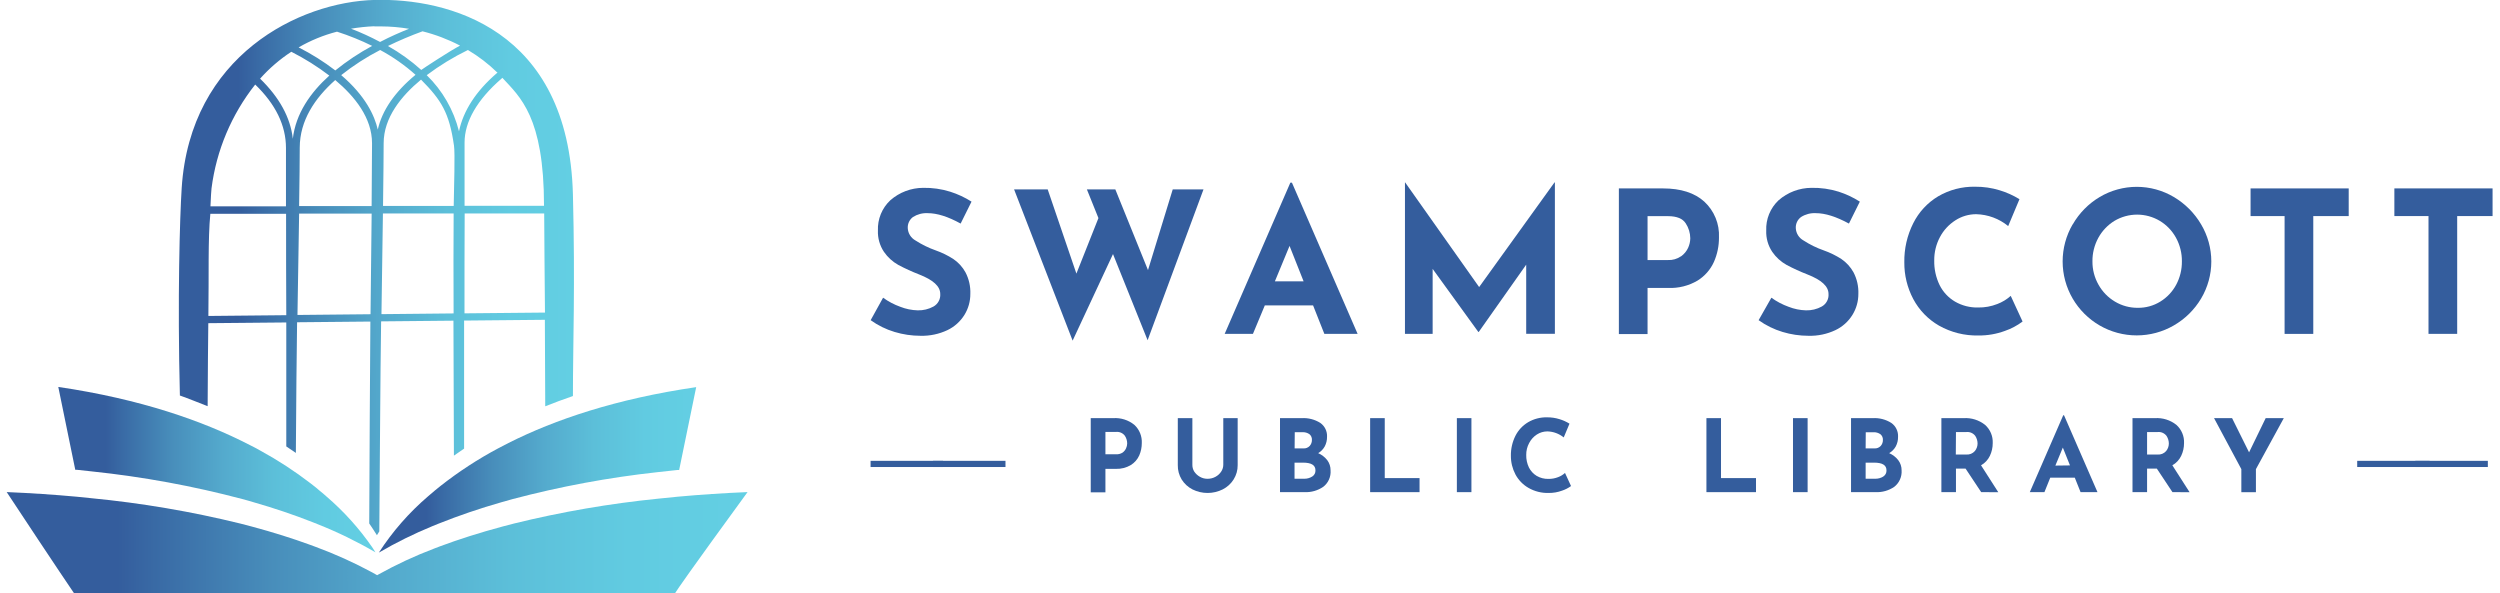 <svg width="177" height="42" viewBox="0 0 177 42" fill="none" xmlns="http://www.w3.org/2000/svg">
<g clip-path="url(#clip0_877_1772)">
<path d="M14.748 22.881L20.269 22.83C20.269 24.701 20.269 28.481 20.269 31.607C20.506 31.759 20.726 31.914 20.947 32.066C20.969 28.859 21.001 24.789 21.034 22.816L26.223 22.767C26.191 25.803 26.161 33.53 26.142 37.062C26.218 37.168 26.594 37.734 26.686 37.894C26.703 37.864 26.817 37.685 26.855 37.622C26.882 34.436 26.931 25.967 26.983 22.753L32.104 22.704C32.104 24.699 32.123 28.731 32.137 32.26C32.368 32.094 32.611 31.928 32.858 31.762C32.858 28.576 32.858 24.639 32.858 22.696L38.576 22.642C38.576 23.632 38.592 26.051 38.603 28.766C39.227 28.516 39.881 28.274 40.563 28.04C40.563 24.296 40.727 20.248 40.563 13.767C40.261 1.967 31.636 -0.131 26.539 -0.005C21.195 0.128 13.465 3.937 12.864 13.31C12.73 15.386 12.561 21.143 12.736 28.002C13.326 28.209 14.154 28.546 14.701 28.758C14.715 26.279 14.731 24.035 14.748 22.881ZM26.234 22.247L21.061 22.299C21.102 19.932 21.146 17.331 21.178 15.124H26.313C26.286 17.268 26.262 19.799 26.234 22.247ZM26.311 14.591H21.178C21.206 12.749 21.222 11.237 21.222 10.456C21.222 8.535 22.297 6.941 23.735 5.667C25.121 6.826 26.34 8.35 26.34 10.14C26.338 10.91 26.327 12.545 26.311 14.591ZM26.749 9.182C26.52 8.178 25.872 6.783 24.157 5.319C25.017 4.638 25.94 4.042 26.915 3.54C27.817 4.024 28.658 4.614 29.42 5.297C27.944 6.513 27.043 7.838 26.746 9.182H26.749ZM32.118 22.19L27.008 22.242C27.046 19.793 27.084 17.26 27.111 15.114H32.118C32.102 17.138 32.104 19.693 32.115 22.19H32.118ZM32.14 10.276C32.229 10.88 32.14 13.269 32.123 14.58H27.119C27.146 12.532 27.163 10.902 27.163 10.14C27.163 8.336 28.401 6.802 29.809 5.637C31.252 7.09 31.807 7.988 32.137 10.276H32.14ZM38.587 22.13L32.886 22.185C32.886 19.842 32.886 17.288 32.899 15.111H38.529C38.535 15.908 38.562 20.571 38.584 22.13H38.587ZM35.567 5.509C36.82 6.87 38.516 8.263 38.516 14.569H32.891C32.891 12.736 32.891 10.869 32.891 10.091C32.891 8.625 33.77 7.071 35.505 5.569C35.529 5.553 35.55 5.533 35.567 5.509ZM35.222 5.153C35.203 5.162 35.184 5.173 35.167 5.186C33.697 6.456 32.804 7.836 32.496 9.297C32.12 7.785 31.328 6.409 30.212 5.322C31.125 4.637 32.102 4.04 33.128 3.54C33.89 3.991 34.594 4.533 35.227 5.153H35.222ZM32.572 3.229C31.922 3.561 29.934 4.862 29.825 4.952C29.103 4.302 28.312 3.733 27.465 3.257C28.263 2.867 29.081 2.521 29.915 2.217C30.838 2.449 31.73 2.789 32.572 3.229ZM26.504 1.869C26.659 1.869 26.814 1.869 26.972 1.869C27.638 1.871 28.303 1.927 28.96 2.038C28.355 2.28 27.65 2.582 26.909 2.971C26.245 2.615 25.558 2.302 24.854 2.032C25.401 1.939 25.954 1.881 26.509 1.858L26.504 1.869ZM23.86 2.242C24.713 2.516 25.545 2.852 26.349 3.249C25.428 3.747 24.555 4.329 23.74 4.987C22.927 4.364 22.057 3.818 21.143 3.355C21.994 2.863 22.908 2.488 23.86 2.242ZM20.626 3.665C21.572 4.145 22.472 4.709 23.316 5.352C21.976 6.557 20.936 8.045 20.732 9.825C20.566 8.317 19.776 6.894 18.415 5.569C19.065 4.84 19.808 4.2 20.626 3.665ZM14.976 13.332C15.319 10.647 16.389 8.108 18.069 5.986C19.515 7.379 20.247 8.886 20.247 10.475C20.247 11.256 20.247 12.768 20.247 14.61H14.9C14.93 13.952 14.954 13.498 14.976 13.332ZM14.892 15.138H20.255C20.255 17.347 20.255 19.948 20.269 22.315L14.753 22.37C14.797 19.502 14.715 16.928 14.892 15.138Z" fill="url(#paint0_linear_877_1772)"/>
<path d="M35.998 31.365C35.753 31.487 35.517 31.612 35.282 31.737C33.845 32.501 32.478 33.392 31.198 34.398C31.062 34.504 30.926 34.613 30.801 34.719L30.779 34.738C30.619 34.872 30.463 35.01 30.314 35.133C28.963 36.288 27.788 37.632 26.823 39.124C28.042 38.413 29.308 37.788 30.613 37.252L31.013 37.089C32.483 36.501 33.983 35.99 35.506 35.557C35.764 35.481 36.028 35.408 36.298 35.334C39.661 34.445 43.085 33.808 46.543 33.43C47.006 33.378 47.469 33.326 47.948 33.277H48.084C48.326 32.088 48.702 30.249 49.29 27.409C43.627 28.236 39.295 29.705 35.998 31.365Z" fill="url(#paint1_linear_877_1772)"/>
<path d="M23.109 35.147C22.959 35.016 22.807 34.874 22.646 34.755L22.374 34.523C22.246 34.42 22.115 34.317 21.982 34.216C20.864 33.356 19.68 32.585 18.442 31.909C18.203 31.778 17.96 31.637 17.71 31.52C14.375 29.798 9.953 28.255 4.127 27.395C4.715 30.236 5.091 32.075 5.33 33.264H5.469L6.245 33.348L6.517 33.378C10.107 33.754 13.663 34.407 17.152 35.331C17.424 35.405 17.696 35.478 17.941 35.555C19.412 35.976 20.811 36.45 22.104 36.959C22.238 37.01 22.377 37.062 22.499 37.116C23.908 37.676 25.273 38.341 26.583 39.105C26.515 38.996 26.452 38.893 26.373 38.776C25.447 37.43 24.349 36.21 23.109 35.147Z" fill="url(#paint2_linear_877_1772)"/>
<path d="M47.983 35.166C47.507 35.209 47.047 35.258 46.586 35.307C43.156 35.653 39.755 36.239 36.407 37.062L35.622 37.266C33.913 37.723 32.434 38.202 31.174 38.672L30.779 38.822C29.39 39.347 28.043 39.974 26.747 40.697L26.701 40.724L26.355 40.528C25.055 39.826 23.706 39.218 22.32 38.708L21.928 38.564C20.741 38.131 19.371 37.693 17.806 37.274L17.024 37.07C13.55 36.216 10.019 35.615 6.458 35.272C6.112 35.236 5.772 35.198 5.418 35.166C3.861 35.024 2.216 34.912 0.474 34.839C4.013 40.202 5.244 42.003 5.244 42.003H47.795C47.803 41.984 47.813 41.967 47.825 41.951C47.961 41.731 48.721 40.607 52.927 34.839C51.185 34.912 49.54 35.024 47.983 35.166Z" fill="url(#paint3_linear_877_1772)"/>
<path d="M65.683 15.092C65.316 15.072 64.951 15.167 64.64 15.364C64.516 15.455 64.418 15.576 64.353 15.715C64.288 15.854 64.26 16.008 64.27 16.161C64.28 16.339 64.335 16.512 64.431 16.663C64.526 16.814 64.658 16.938 64.814 17.024C65.263 17.314 65.745 17.55 66.249 17.728C66.687 17.882 67.106 18.087 67.496 18.338C67.854 18.58 68.149 18.903 68.356 19.282C68.602 19.752 68.72 20.278 68.7 20.808C68.703 21.329 68.56 21.841 68.288 22.285C67.997 22.757 67.577 23.135 67.077 23.374C66.482 23.654 65.829 23.791 65.171 23.774C64.549 23.773 63.931 23.682 63.336 23.502C62.729 23.32 62.157 23.038 61.643 22.669L62.522 21.078C62.895 21.348 63.305 21.564 63.739 21.72C64.132 21.875 64.55 21.961 64.972 21.973C65.364 21.983 65.751 21.889 66.094 21.701C66.249 21.613 66.376 21.483 66.46 21.326C66.545 21.169 66.583 20.991 66.57 20.814C66.57 20.269 66.07 19.82 65.07 19.429C64.567 19.234 64.076 19.01 63.6 18.757C63.195 18.53 62.848 18.214 62.585 17.832C62.286 17.386 62.136 16.858 62.157 16.322C62.141 15.923 62.211 15.525 62.362 15.155C62.513 14.786 62.742 14.453 63.034 14.18C63.678 13.614 64.506 13.301 65.364 13.299C66.01 13.287 66.653 13.379 67.27 13.571C67.803 13.739 68.312 13.976 68.784 14.276L68.013 15.829C67.124 15.338 66.347 15.092 65.683 15.092Z" fill="#345D9D"/>
<path d="M81.251 24.089L78.8 17.987L75.942 24.117L71.798 13.411H74.177L76.209 19.372L77.769 15.44L76.952 13.411H78.966L81.278 19.124L83.029 13.411H85.207L81.251 24.089Z" fill="#345D9D"/>
<path d="M92.966 21.622H89.549L88.708 23.638H86.707L91.357 12.932H91.469L96.119 23.638H93.764L92.966 21.622ZM92.294 19.916L91.3 17.41L90.263 19.916H92.294Z" fill="#345D9D"/>
<path d="M110.086 12.915V23.635H108.055V18.738L104.695 23.502H104.665L101.431 19.037V23.64H99.471V12.915H99.484L104.723 20.324L110.059 12.915H110.086Z" fill="#345D9D"/>
<path d="M120.666 14.276C121.014 14.598 121.287 14.992 121.466 15.431C121.646 15.87 121.726 16.343 121.703 16.817C121.707 17.411 121.585 18 121.346 18.544C121.099 19.091 120.694 19.551 120.184 19.867C119.555 20.237 118.833 20.417 118.104 20.386H116.647V23.651H114.616V13.34H117.739C119.001 13.34 119.976 13.652 120.666 14.276ZM119.013 18.153C119.233 17.998 119.408 17.788 119.52 17.543C119.616 17.333 119.668 17.105 119.672 16.874C119.669 16.498 119.558 16.13 119.351 15.816C119.135 15.476 118.719 15.306 118.104 15.304H116.647V18.411H118.09C118.419 18.427 118.743 18.334 119.013 18.147V18.153Z" fill="#345D9D"/>
<path d="M128.558 15.092C128.191 15.072 127.826 15.167 127.516 15.364C127.391 15.455 127.292 15.576 127.227 15.715C127.162 15.854 127.133 16.008 127.143 16.161C127.152 16.339 127.208 16.512 127.303 16.663C127.398 16.814 127.53 16.938 127.687 17.024C128.135 17.315 128.617 17.552 129.122 17.728C129.56 17.882 129.978 18.087 130.369 18.338C130.726 18.581 131.02 18.904 131.229 19.282C131.474 19.752 131.592 20.278 131.572 20.808C131.574 21.329 131.431 21.841 131.158 22.285C130.869 22.758 130.448 23.136 129.947 23.374C129.352 23.655 128.699 23.792 128.041 23.774C127.419 23.773 126.801 23.682 126.206 23.502C125.599 23.319 125.025 23.038 124.51 22.669L125.414 21.078C125.787 21.348 126.197 21.564 126.631 21.72C127.024 21.875 127.441 21.961 127.864 21.973C128.255 21.983 128.641 21.889 128.983 21.701C129.139 21.613 129.266 21.483 129.35 21.326C129.435 21.169 129.473 20.991 129.459 20.814C129.459 20.269 128.961 19.82 127.962 19.429C127.459 19.234 126.968 19.01 126.492 18.757C126.086 18.531 125.738 18.215 125.476 17.832C125.177 17.386 125.028 16.858 125.049 16.322C125.033 15.923 125.102 15.526 125.253 15.156C125.404 14.787 125.632 14.454 125.923 14.18C126.569 13.615 127.397 13.302 128.256 13.299C128.906 13.286 129.554 13.378 130.176 13.571C130.704 13.741 131.208 13.977 131.676 14.276L130.905 15.829C130.001 15.337 129.225 15.092 128.558 15.092Z" fill="#345D9D"/>
<path d="M141.94 23.431C141.344 23.65 140.713 23.759 140.078 23.752C139.099 23.776 138.132 23.534 137.279 23.053C136.507 22.609 135.875 21.956 135.458 21.17C135.035 20.371 134.818 19.479 134.826 18.575C134.81 17.614 135.026 16.663 135.458 15.805C135.852 15.015 136.464 14.354 137.222 13.9C138.015 13.436 138.922 13.201 139.841 13.22C140.43 13.215 141.016 13.3 141.578 13.473C142.069 13.622 142.54 13.833 142.978 14.102L142.18 16.006C141.539 15.481 140.741 15.185 139.912 15.165C139.389 15.165 138.878 15.316 138.439 15.601C137.98 15.894 137.605 16.3 137.35 16.782C137.077 17.292 136.938 17.863 136.944 18.441C136.931 19.043 137.061 19.64 137.323 20.182C137.565 20.669 137.943 21.076 138.412 21.352C138.907 21.639 139.473 21.784 140.045 21.771C140.511 21.779 140.973 21.696 141.407 21.526C141.757 21.394 142.081 21.198 142.36 20.947L143.198 22.764C142.817 23.051 142.392 23.276 141.94 23.431Z" fill="#345D9D"/>
<path d="M146.751 15.886C147.209 15.087 147.865 14.42 148.657 13.949C149.452 13.477 150.359 13.228 151.283 13.228C152.207 13.228 153.114 13.477 153.909 13.949C154.706 14.421 155.371 15.088 155.839 15.886C156.311 16.68 156.561 17.587 156.561 18.511C156.561 19.434 156.311 20.341 155.839 21.135C155.37 21.924 154.705 22.58 153.909 23.039C153.11 23.503 152.203 23.746 151.279 23.746C150.355 23.746 149.448 23.503 148.649 23.039C147.859 22.58 147.203 21.924 146.743 21.135C146.279 20.338 146.035 19.432 146.035 18.511C146.035 17.589 146.279 16.683 146.743 15.886H146.751ZM148.573 20.155C148.848 20.65 149.249 21.063 149.735 21.352C150.228 21.648 150.794 21.8 151.369 21.793C151.927 21.799 152.476 21.646 152.951 21.352C153.423 21.062 153.81 20.652 154.072 20.163C154.345 19.653 154.484 19.082 154.478 18.504C154.485 17.917 154.339 17.339 154.056 16.825C153.786 16.335 153.392 15.925 152.912 15.636C152.427 15.348 151.873 15.195 151.309 15.195C150.744 15.195 150.19 15.348 149.705 15.636C149.227 15.929 148.834 16.342 148.564 16.833C148.282 17.347 148.137 17.926 148.145 18.512C148.141 19.088 148.288 19.654 148.573 20.155Z" fill="#345D9D"/>
<path d="M166.288 13.34V15.299H163.78V23.64H161.749V15.299H159.34V13.34H166.288Z" fill="#345D9D"/>
<path d="M176.474 13.34V15.299H173.969V23.64H171.938V15.299H169.521V13.34H176.474Z" fill="#345D9D"/>
<path d="M66.769 32.627V33.065H61.637V32.627H66.769Z" fill="#345D9D"/>
<path d="M71.188 32.627V33.065H66.061V32.627H71.188Z" fill="#345D9D"/>
<path d="M80.311 30.078C80.488 30.241 80.627 30.442 80.719 30.665C80.81 30.889 80.851 31.129 80.839 31.37C80.84 31.672 80.778 31.972 80.657 32.249C80.531 32.527 80.325 32.762 80.066 32.924C79.746 33.114 79.379 33.208 79.007 33.196H78.264V34.855H77.224V29.604H78.814C79.355 29.568 79.889 29.737 80.311 30.078ZM79.47 32.05C79.582 31.972 79.67 31.865 79.726 31.74C79.775 31.632 79.802 31.516 79.805 31.397C79.805 31.204 79.748 31.015 79.641 30.853C79.569 30.756 79.472 30.68 79.361 30.632C79.249 30.585 79.127 30.567 79.007 30.581H78.264V32.162H78.999C79.164 32.176 79.329 32.136 79.47 32.05Z" fill="#345D9D"/>
<path d="M84.551 33.386C84.653 33.539 84.79 33.666 84.951 33.756C85.116 33.852 85.304 33.901 85.495 33.898C85.692 33.9 85.886 33.851 86.059 33.756C86.222 33.669 86.361 33.541 86.462 33.386C86.557 33.244 86.608 33.078 86.609 32.907V29.604H87.627V32.929C87.632 33.288 87.532 33.64 87.341 33.944C87.153 34.245 86.886 34.489 86.568 34.649C86.236 34.815 85.869 34.902 85.497 34.902C85.125 34.902 84.758 34.815 84.425 34.649C84.111 34.488 83.846 34.244 83.66 33.944C83.475 33.638 83.38 33.286 83.388 32.929V29.604H84.42V32.907C84.417 33.076 84.462 33.242 84.551 33.386Z" fill="#345D9D"/>
<path d="M93.973 32.584C94.126 32.79 94.207 33.042 94.204 33.299C94.222 33.523 94.183 33.748 94.091 33.953C94 34.157 93.858 34.336 93.679 34.472C93.294 34.732 92.836 34.863 92.372 34.844H90.624V29.604H92.165C92.627 29.578 93.085 29.696 93.477 29.942C93.633 30.051 93.758 30.199 93.842 30.37C93.925 30.541 93.964 30.731 93.954 30.921C93.959 31.161 93.903 31.398 93.79 31.61C93.681 31.806 93.521 31.969 93.328 32.083C93.581 32.194 93.803 32.366 93.973 32.584ZM91.659 31.748H92.285C92.367 31.753 92.45 31.739 92.526 31.709C92.603 31.678 92.672 31.631 92.729 31.571C92.833 31.453 92.889 31.299 92.884 31.142C92.888 31.065 92.874 30.989 92.843 30.919C92.813 30.849 92.766 30.787 92.707 30.739C92.563 30.639 92.389 30.59 92.214 30.6H91.669L91.659 31.748ZM92.908 33.737C92.982 33.691 93.041 33.626 93.081 33.549C93.121 33.472 93.139 33.386 93.134 33.299C93.134 32.929 92.84 32.755 92.249 32.755H91.653V33.895H92.317C92.526 33.903 92.732 33.848 92.908 33.737Z" fill="#345D9D"/>
<path d="M98.04 29.604V33.849H100.504V34.844H97.006V29.604H98.04Z" fill="#345D9D"/>
<path d="M104.177 29.604V34.844H103.146V29.604H104.177Z" fill="#345D9D"/>
<path d="M110.592 34.738C110.289 34.85 109.968 34.905 109.645 34.902C109.146 34.915 108.654 34.792 108.221 34.545C107.827 34.32 107.505 33.988 107.292 33.587C107.078 33.181 106.967 32.728 106.971 32.268C106.963 31.778 107.073 31.294 107.292 30.856C107.494 30.456 107.806 30.122 108.191 29.893C108.595 29.657 109.057 29.537 109.525 29.547C109.824 29.543 110.121 29.587 110.407 29.675C110.658 29.75 110.898 29.858 111.12 29.996L110.712 30.97C110.385 30.704 109.979 30.554 109.558 30.543C109.292 30.542 109.032 30.619 108.809 30.763C108.577 30.913 108.39 31.122 108.264 31.367C108.124 31.626 108.053 31.917 108.057 32.211C108.05 32.517 108.116 32.821 108.248 33.098C108.37 33.343 108.559 33.549 108.793 33.691C109.045 33.839 109.333 33.913 109.626 33.906C109.862 33.91 110.097 33.868 110.317 33.781C110.496 33.714 110.661 33.614 110.802 33.484L111.229 34.412C111.035 34.553 110.82 34.663 110.592 34.738Z" fill="#345D9D"/>
<path d="M121.847 29.604V33.849H124.325V34.844H120.815V29.604H121.847Z" fill="#345D9D"/>
<path d="M127.979 29.604V34.844H126.944V29.604H127.979Z" fill="#345D9D"/>
<path d="M134.399 32.584C134.554 32.79 134.636 33.041 134.633 33.299C134.649 33.523 134.609 33.747 134.517 33.951C134.426 34.156 134.285 34.335 134.107 34.472C133.723 34.732 133.265 34.863 132.801 34.844H131.053V29.604H132.594C133.055 29.578 133.512 29.696 133.903 29.942C134.06 30.051 134.186 30.198 134.269 30.37C134.353 30.541 134.392 30.731 134.382 30.921C134.388 31.161 134.331 31.398 134.219 31.61C134.109 31.806 133.948 31.969 133.754 32.083C134.008 32.193 134.23 32.365 134.399 32.584ZM132.087 31.748H132.714C132.796 31.753 132.878 31.739 132.955 31.709C133.032 31.678 133.101 31.631 133.157 31.571C133.26 31.453 133.315 31.301 133.31 31.144C133.314 31.068 133.3 30.992 133.269 30.922C133.239 30.852 133.192 30.79 133.133 30.742C132.989 30.642 132.815 30.593 132.64 30.603H132.095L132.087 31.748ZM133.337 33.737C133.41 33.691 133.47 33.626 133.51 33.549C133.55 33.472 133.568 33.386 133.563 33.299C133.563 32.929 133.269 32.755 132.678 32.755H132.087V33.895H132.765C132.969 33.899 133.169 33.844 133.342 33.737H133.337Z" fill="#345D9D"/>
<path d="M140.268 34.844L139.163 33.179H138.482V34.844H137.45V29.604H139.027C139.572 29.57 140.111 29.739 140.54 30.078C140.721 30.239 140.864 30.439 140.959 30.663C141.053 30.886 141.096 31.128 141.085 31.37C141.087 31.685 141.017 31.995 140.881 32.279C140.746 32.559 140.528 32.791 140.257 32.943L141.477 34.847L140.268 34.844ZM138.471 32.181H139.206C139.32 32.191 139.435 32.174 139.542 32.132C139.648 32.089 139.743 32.022 139.819 31.936C139.942 31.787 140.011 31.599 140.012 31.405C140.011 31.212 139.955 31.023 139.849 30.861C139.776 30.765 139.679 30.689 139.568 30.641C139.457 30.593 139.335 30.575 139.214 30.589H138.482L138.471 32.181Z" fill="#345D9D"/>
<path d="M146.895 33.819H145.158L144.745 34.844H143.71L146.076 29.403H146.133L148.502 34.844H147.304L146.895 33.819ZM146.555 32.951L146.049 31.688L145.52 32.964L146.555 32.951Z" fill="#345D9D"/>
<path d="M153.81 34.844L152.705 33.179H152.013V34.844H150.981V29.604H152.571C153.117 29.57 153.656 29.739 154.085 30.078C154.266 30.239 154.409 30.439 154.503 30.663C154.598 30.886 154.641 31.128 154.63 31.37C154.632 31.685 154.562 31.995 154.426 32.279C154.291 32.559 154.073 32.791 153.802 32.943L155.022 34.847L153.81 34.844ZM152.013 32.181H152.748C152.863 32.191 152.978 32.174 153.084 32.132C153.19 32.089 153.285 32.022 153.361 31.936C153.485 31.787 153.553 31.599 153.554 31.405C153.554 31.212 153.497 31.023 153.391 30.861C153.318 30.765 153.221 30.689 153.11 30.641C152.999 30.593 152.877 30.575 152.757 30.589H152.013V32.181Z" fill="#345D9D"/>
<path d="M161.693 29.604L159.719 33.215V34.847H158.687V33.215L156.754 29.604H158.031L159.234 32.026L160.41 29.604H161.693Z" fill="#345D9D"/>
<path d="M172.022 32.627V33.065H166.89V32.627H172.022Z" fill="#345D9D"/>
<path d="M176.139 32.627V33.065H171.004V32.627H176.139Z" fill="#345D9D"/>
</g>
<defs>
<linearGradient id="paint0_linear_877_1772" x1="12.662" y1="18.95" x2="40.648" y2="18.95" gradientUnits="userSpaceOnUse">
<stop offset="0.15" stop-color="#345D9D"/>
<stop offset="0.2" stop-color="#396AA5"/>
<stop offset="0.36" stop-color="#488EBB"/>
<stop offset="0.52" stop-color="#54AACD"/>
<stop offset="0.68" stop-color="#5CBFD9"/>
<stop offset="0.84" stop-color="#61CBE1"/>
<stop offset="1" stop-color="#63CFE3"/>
</linearGradient>
<linearGradient id="paint1_linear_877_1772" x1="26.815" y1="33.258" x2="49.282" y2="33.258" gradientUnits="userSpaceOnUse">
<stop offset="0.15" stop-color="#345D9D"/>
<stop offset="0.2" stop-color="#396AA5"/>
<stop offset="0.36" stop-color="#488EBB"/>
<stop offset="0.52" stop-color="#54AACD"/>
<stop offset="0.68" stop-color="#5CBFD9"/>
<stop offset="0.84" stop-color="#61CBE1"/>
<stop offset="1" stop-color="#63CFE3"/>
</linearGradient>
<linearGradient id="paint2_linear_877_1772" x1="4.119" y1="33.256" x2="26.578" y2="33.256" gradientUnits="userSpaceOnUse">
<stop offset="0.15" stop-color="#345D9D"/>
<stop offset="0.2" stop-color="#396AA5"/>
<stop offset="0.36" stop-color="#488EBB"/>
<stop offset="0.52" stop-color="#54AACD"/>
<stop offset="0.68" stop-color="#5CBFD9"/>
<stop offset="0.84" stop-color="#61CBE1"/>
<stop offset="1" stop-color="#63CFE3"/>
</linearGradient>
<linearGradient id="paint3_linear_877_1772" x1="0.474" y1="38.419" x2="52.927" y2="38.419" gradientUnits="userSpaceOnUse">
<stop offset="0.15" stop-color="#345D9D"/>
<stop offset="0.2" stop-color="#396AA5"/>
<stop offset="0.36" stop-color="#488EBB"/>
<stop offset="0.52" stop-color="#54AACD"/>
<stop offset="0.68" stop-color="#5CBFD9"/>
<stop offset="0.84" stop-color="#61CBE1"/>
<stop offset="1" stop-color="#63CFE3"/>
</linearGradient>
<clipPath id="clip0_877_1772">
<rect width="176" height="42" fill="white" transform="translate(0.474)"/>
</clipPath>
</defs>
</svg>
